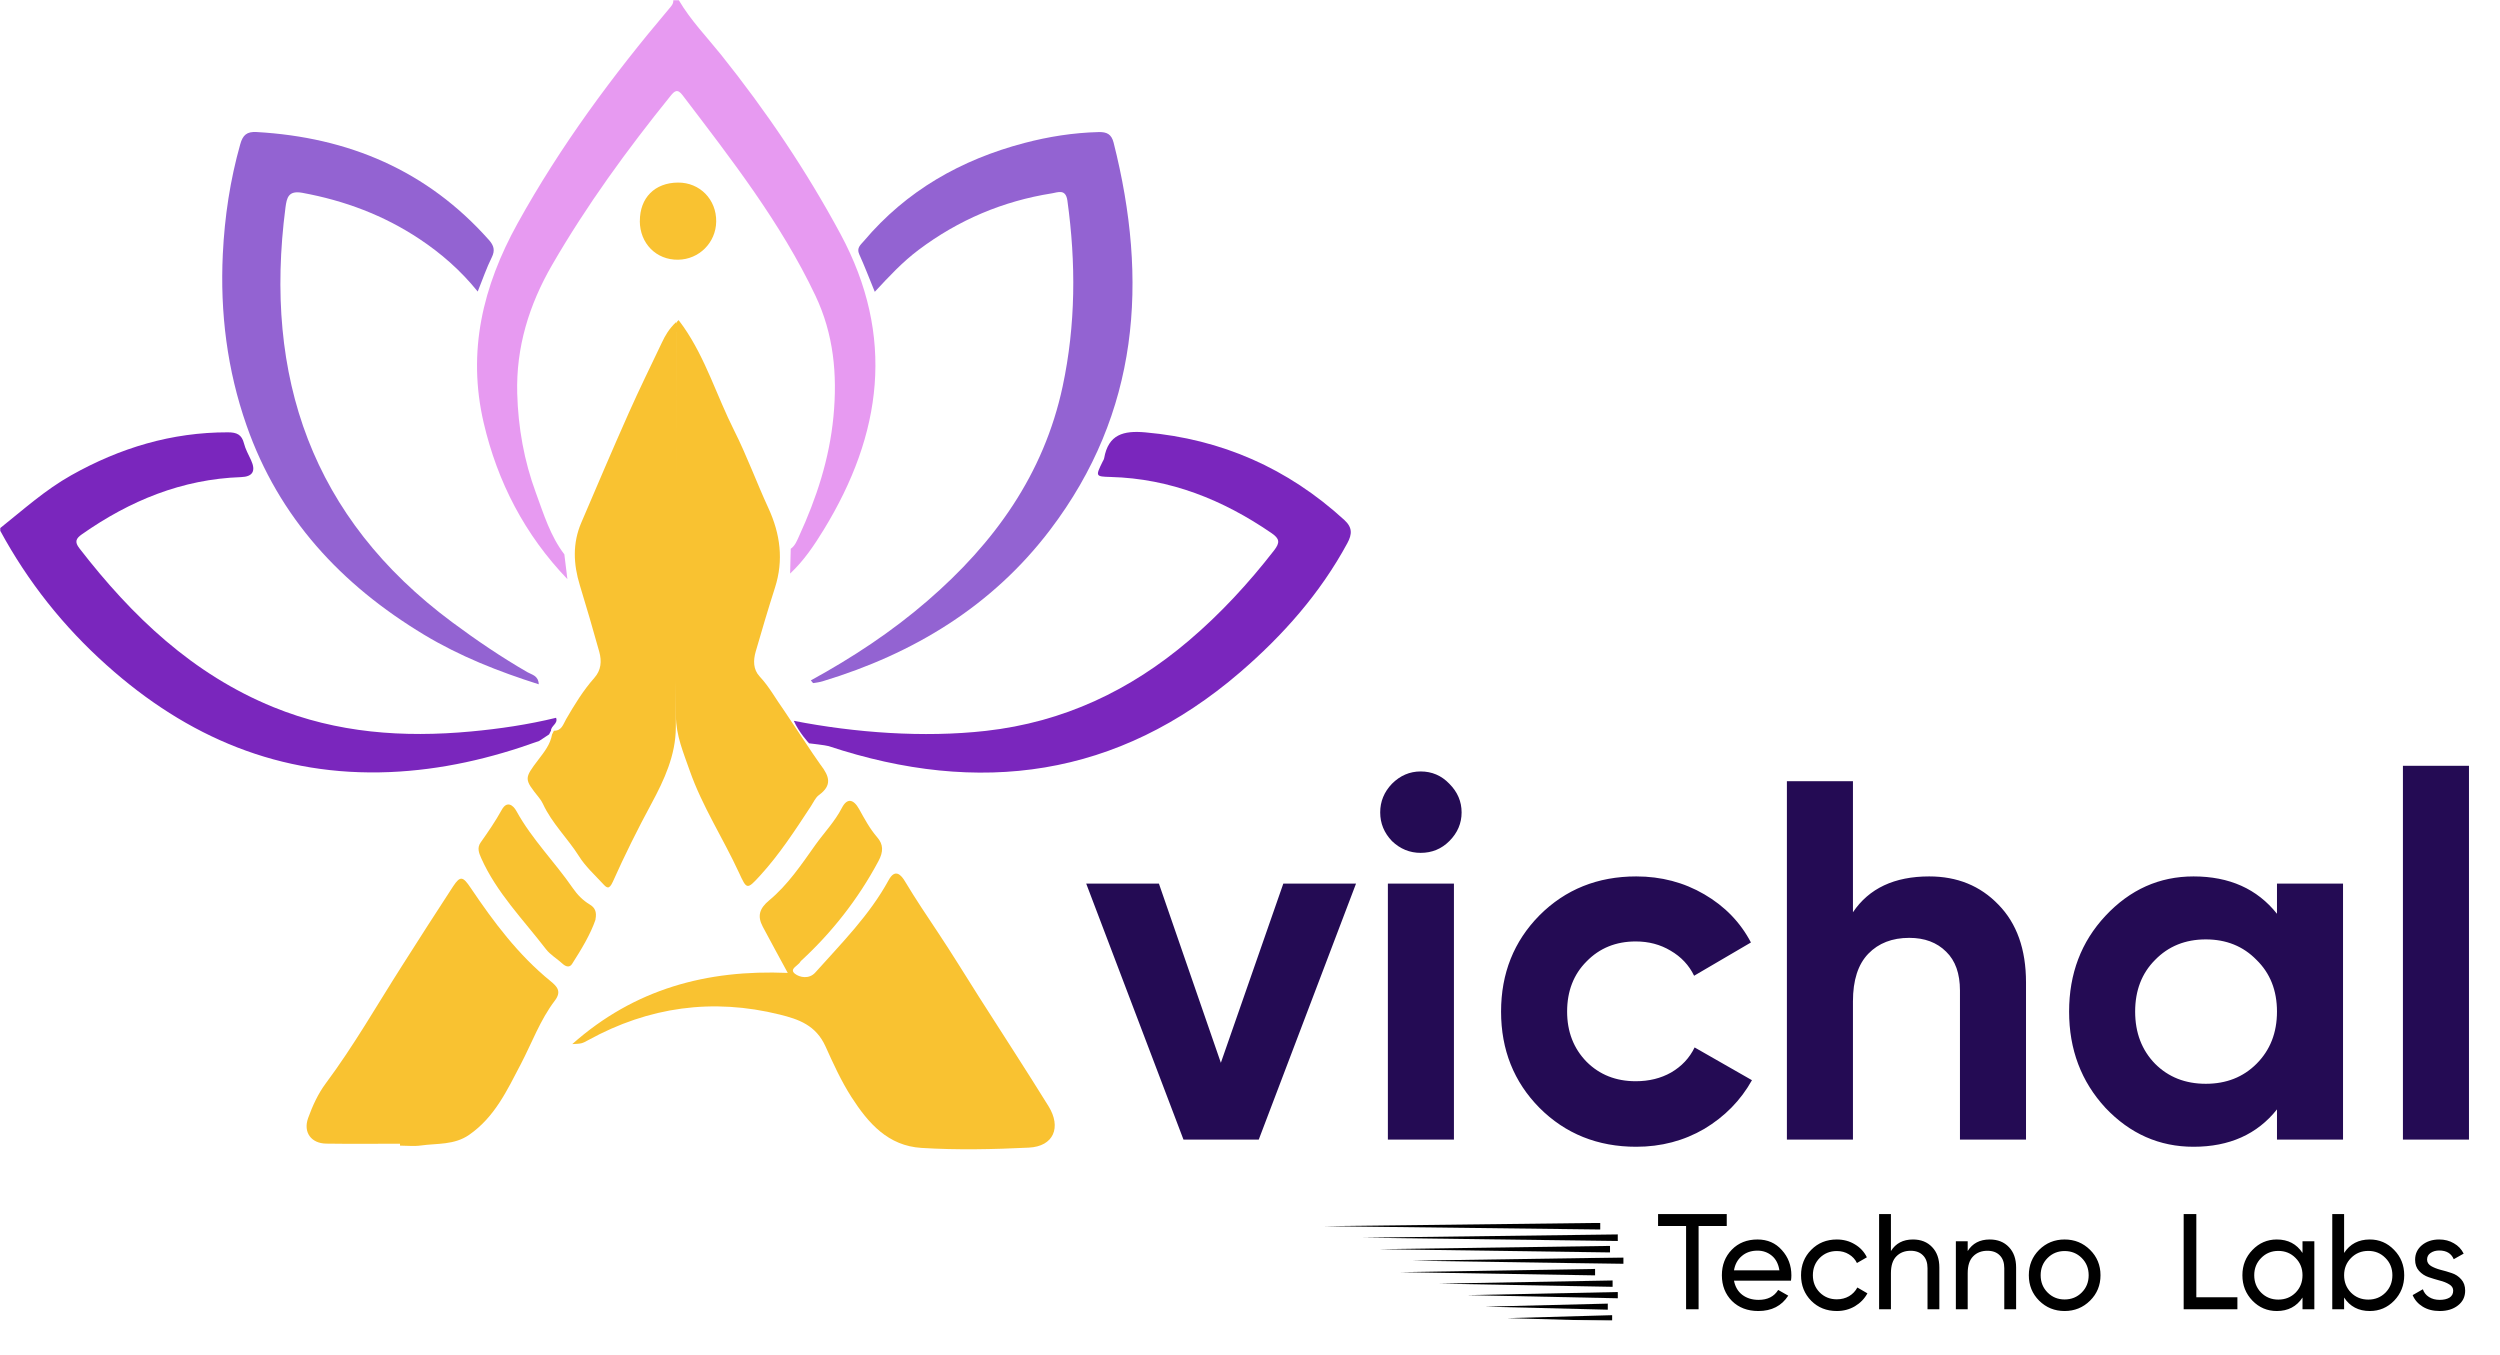 <svg width="3966" height="2149" viewBox="0 0 3966 2149" fill="none" xmlns="http://www.w3.org/2000/svg">
<path fill-rule="evenodd" clip-rule="evenodd" d="M900.106 918.728C832.687 848.416 789.298 765.051 767.27 670.561C741.015 557.751 765.787 454.286 821.116 354.308C888.906 231.856 971.381 120.307 1061.5 13.801C1064.83 9.87 1068.54 6.162 1068.1 0.377H1076.92C1095.54 32.121 1121.2 58.525 1144.04 87.005C1215.47 176.304 1279.18 270.572 1333.47 371.441C1420.62 533.424 1399.48 688.732 1306.92 840.109C1291.57 865.178 1275.17 889.654 1253.44 909.902C1253.74 896.774 1254.11 883.646 1254.41 870.593C1261.45 865.698 1264.27 857.836 1267.61 850.567C1295.42 790.046 1315.82 727.819 1322.2 660.697C1328.58 593.945 1322.49 529.938 1293.64 469.12C1238.61 353.121 1160.07 252.549 1082.86 151.087C1074.62 140.258 1070.17 144.115 1063.28 152.718C994.744 237.641 930.589 325.679 875.853 420.317C839.288 483.509 818.521 551.002 820.523 624.28C822.006 678.2 831.426 731.156 850.116 781.813C862.502 815.412 872.96 850.271 895.285 879.419C896.916 892.546 898.548 905.674 900.106 918.802V918.728Z" fill="#E79AF1"/>
<path fill-rule="evenodd" clip-rule="evenodd" d="M0.445 837.663C37.01 808.515 71.647 777.216 112.958 754.001C190.39 710.464 272.346 685.692 361.57 685.841C375.514 685.841 383.524 689.326 387.084 703.493C389.383 712.615 394.204 721.219 398.209 729.896C406.219 747.252 400.953 756.251 382.411 756.894C288.737 760.157 206.114 794.274 130.239 847.379C120.375 854.277 117.928 859.543 126.086 870C209.377 977.693 305.647 1069.59 433.958 1121.88C534.679 1162.96 639.849 1170.38 746.948 1160.44C792.488 1156.22 837.656 1149.54 882.157 1138.71C885.717 1147.98 874.073 1151.25 874.073 1159.11C873.108 1161.11 872.07 1163.11 871.106 1165.04C865.84 1168.53 860.648 1171.94 855.382 1175.42C778.766 1203.24 700.148 1221.41 618.341 1224.82C444.416 1232.09 297.044 1169.86 169.252 1055.27C100.721 994.084 44.353 923.031 0.445 842.113V837.663Z" fill="#7A26BD"/>
<path fill-rule="evenodd" clip-rule="evenodd" d="M1249.66 1543.36C1235.64 1517.48 1222.66 1493.89 1210.05 1470.08C1201.15 1453.32 1204.64 1441.23 1220.22 1428.33C1249.73 1403.85 1271.32 1371.66 1293.35 1340.58C1307.36 1320.93 1324.27 1303.5 1335.62 1281.55C1343.78 1265.67 1353.94 1267.38 1362.99 1283.7C1371.59 1299.2 1379.83 1314.63 1391.54 1328.2C1401.48 1339.62 1401.63 1351.04 1393.55 1366.1C1360.69 1427.66 1318.71 1480.02 1271.76 1523.41C1271.24 1523.93 1270.5 1524.37 1270.2 1524.97C1266.87 1531.86 1251.14 1536.91 1261.08 1544.77C1268.42 1550.55 1283.56 1553.89 1293.49 1542.69C1335.1 1496.12 1379.53 1451.69 1409.79 1396.14C1420.1 1377.22 1429.67 1388.13 1435.67 1398.21C1452.36 1426.03 1470.39 1452.88 1488.33 1479.8C1510.73 1513.4 1531.72 1547.96 1553.38 1582C1590.09 1639.63 1627.4 1696.81 1663.37 1754.89C1684.06 1788.34 1671.6 1818.67 1632.15 1820.6C1575.33 1823.35 1518.52 1824.61 1461.93 1821.05C1408.9 1817.78 1377.6 1782.18 1350.68 1740.28C1334.29 1714.69 1321.75 1687.02 1309.59 1660.03C1294.31 1626.28 1266.94 1616.94 1237.05 1609.52C1130.62 1583.11 1029.31 1597.21 933.259 1650.01C923.024 1655.65 922.949 1655.58 907.819 1656.39C1006.54 1568.73 1121.35 1537.95 1249.66 1543.43V1543.36Z" fill="#F9C231"/>
<path fill-rule="evenodd" clip-rule="evenodd" d="M1301.95 1213.55C1315.89 1231.79 1320.34 1245.88 1299.2 1261.24C1293.64 1265.32 1290.45 1272.88 1286.45 1278.96C1261.45 1317.01 1236.68 1355.28 1205.9 1388.95C1184.76 1412.09 1184.69 1411.2 1172.15 1384.06C1147.09 1329.77 1114.01 1279.19 1094.13 1222.45C1084.34 1194.41 1072.32 1166.6 1072.32 1135.89C1072.32 932.894 1072.32 729.821 1072.47 526.823C1072.47 520.89 1069.36 513.769 1076.48 507.836C1079.3 511.619 1081.97 514.956 1084.34 518.442C1119.57 569.099 1137.15 628.359 1164.59 682.799C1184.76 722.85 1200.19 765.274 1218.95 805.992C1237.87 847.081 1243.43 888.541 1229.41 932.301C1218.66 965.899 1208.65 999.72 1198.86 1033.61C1194.85 1047.56 1194.63 1062.02 1205.23 1073.29C1220.51 1089.61 1230.9 1109.19 1243.8 1127.07C1247.73 1132.48 1293.42 1202.35 1301.8 1213.4L1301.95 1213.55Z" fill="#F9C231"/>
<path fill-rule="evenodd" clip-rule="evenodd" d="M1286.3 1079.37C1352.31 1043.25 1414.68 1002.16 1471.42 953.057C1577.41 861.534 1655.95 752.506 1685.77 613.07C1706.61 515.391 1706.98 417.044 1693.33 318.326C1690.66 299.116 1678.28 305.198 1668.93 306.681C1591.06 318.993 1520.52 348.883 1457.33 396.351C1432.04 415.338 1410.61 438.256 1387.76 462.954C1378.79 441.074 1371.52 421.939 1363.06 403.322C1358.47 393.087 1365.51 388.266 1370.48 382.333C1438.05 302.379 1524.68 253.28 1624.95 226.876C1663.52 216.715 1702.68 210.559 1742.73 209.521C1755.86 209.15 1763.2 212.858 1766.61 226.209C1822.09 445.598 1807.26 654.456 1665.97 840.47C1574.22 961.364 1449.69 1036.94 1305.29 1080.7C1300.47 1082.18 1295.35 1082.93 1290.38 1083.67C1289.56 1083.82 1288.45 1081.74 1286.37 1079.44L1286.3 1079.37Z" fill="#9363D2"/>
<path fill-rule="evenodd" clip-rule="evenodd" d="M1259.3 1143.52C1355.94 1162.36 1465.12 1170.59 1563.91 1159.47C1686.96 1145.67 1792.94 1095.46 1886.25 1016.03C1936.46 973.307 1980.81 925.172 2021.23 873.106C2030.87 860.645 2030.06 854.564 2017.08 845.663C1940.02 792.856 1856.5 759.183 1761.94 756.661C1737.84 755.994 1737.84 755.623 1748.89 732.928C1749.85 730.925 1751.26 728.997 1751.63 726.92C1758.31 689.02 1782.41 682.864 1816.9 685.905C1938.16 696.659 2042.96 742.866 2132.63 824.896C2145.69 836.837 2145.09 847.518 2137.38 861.758C2094.29 941.415 2035.32 1007.94 1967.24 1066.54C1772.92 1233.71 1553.31 1262.79 1314.56 1183.65C1310.33 1182.24 1283.48 1179.2 1283.48 1179.2C1283.48 1179.2 1267.39 1161.92 1259.3 1143.52Z" fill="#7A26BD"/>
<path fill-rule="evenodd" clip-rule="evenodd" d="M634.583 1814.38C595.497 1814.38 556.484 1814.83 517.398 1814.24C493.738 1813.86 480.61 1796.36 488.843 1773.59C495.74 1754.46 504.566 1735.1 516.656 1718.86C561.157 1659.15 597.944 1594.62 637.847 1532.03C664.696 1489.9 691.545 1447.77 718.913 1406.01C730.26 1388.73 734.636 1390.66 746.429 1408.16C782.994 1462.46 822.081 1514.82 873.405 1556.5C884.456 1565.48 890.983 1573.26 880.154 1587.43C856.865 1618.06 843.812 1654.48 826.16 1688.22C804.28 1729.98 784.848 1772.11 744.278 1800.29C720.47 1816.76 693.621 1813.57 667.737 1817.2C656.908 1818.76 645.634 1817.42 634.583 1817.42C634.583 1816.39 634.583 1815.27 634.583 1814.24V1814.38Z" fill="#F9C231"/>
<path fill-rule="evenodd" clip-rule="evenodd" d="M944.755 1458.82C936.893 1481.96 922.505 1505.77 907.523 1529.21C903.666 1535.29 897.732 1533.73 892.466 1528.91C883.863 1520.97 873.108 1514.82 866.062 1505.7C830.091 1458.82 787.889 1416.32 763.34 1361.22C759.557 1352.69 756.59 1344.75 762.598 1336.37C774.465 1319.61 786.035 1302.7 796.048 1284.6C803.984 1270.21 813.774 1276.66 819.337 1286.83C843.886 1331.48 880.154 1367.45 908.783 1409.06C915.755 1419.22 924.655 1428.41 935.632 1434.94C943.346 1439.61 947.203 1446.06 944.607 1458.75L944.755 1458.82Z" fill="#F9C231"/>
<path fill-rule="evenodd" clip-rule="evenodd" d="M854.789 1085.61C790.633 1065.28 729.667 1041.18 672.706 1006.91C541.428 927.777 442.265 821.271 391.089 674.789C360.384 586.974 348.962 496.043 353.486 402.888C356.378 343.628 365.056 285.777 381.151 228.741C385.23 214.204 391.534 208.567 407.109 209.457C552.702 217.764 677.601 270.275 775.651 380.712C783.291 389.315 785.812 397.029 780.101 408.377C772.017 424.62 766.084 442.049 757.851 462.519C730.557 428.699 699.629 401.85 665.363 379.08C608.699 341.403 546.472 318.188 479.572 305.876C457.544 301.871 454.948 313.59 452.871 329.165C418.012 597.802 494.554 821.568 717.058 986.889C755.626 1015.52 795.232 1042.44 836.766 1066.4C843.738 1070.4 854.196 1071.81 854.641 1085.53L854.789 1085.61Z" fill="#9363D2"/>
<path fill-rule="evenodd" clip-rule="evenodd" d="M878.597 1159.24C891.057 1159.54 893.505 1148.86 898.029 1141C911.305 1118.08 925.1 1095.46 942.752 1075.51C953.804 1063.12 954.768 1048.81 950.688 1034.05C940.824 998.67 930.589 963.44 919.834 928.358C909.599 894.908 908.116 861.903 922.134 829.195C947.054 771.047 971.752 712.825 997.489 655.048C1014.18 617.445 1032.42 580.509 1050.07 543.351C1055.27 532.3 1061.2 521.768 1072.77 510.791V528.74C1072.77 737.449 1073.36 946.159 1072.1 1154.87C1071.81 1197.74 1054 1236.82 1033.61 1274.58C1011.65 1315.15 991.036 1356.61 972.271 1398.66C966.115 1412.38 962.333 1408.37 956.103 1401.63C943.123 1387.61 928.586 1374.41 918.574 1358.39C900.551 1329.83 875.556 1306.17 861.242 1275.09C859.684 1271.76 857.607 1268.64 855.382 1265.82C831.278 1235.56 831.055 1235.49 854.344 1204.78C863.615 1192.62 873.108 1180.75 875.779 1165.1C876.743 1163.1 877.707 1161.1 878.745 1159.17L878.597 1159.24Z" fill="#F9C231"/>
<path fill-rule="evenodd" clip-rule="evenodd" d="M1015.07 350.6C1014.99 313.813 1038.73 289.857 1075.59 289.634C1110.22 289.412 1136.7 316.483 1136.18 351.565C1135.66 384.94 1109.11 411.567 1075.74 412.012C1041.1 412.531 1015.07 386.201 1014.99 350.6H1015.07Z" fill="#F9C231"/>
<path d="M2035.86 1401.72H2151.21L1996.88 1807.86H1877.47L1723.14 1401.72H1838.48L1936.77 1686.01L2035.86 1401.72ZM2253.72 1352.98C2236.39 1352.98 2221.23 1346.76 2208.23 1334.3C2195.78 1321.3 2189.55 1306.14 2189.55 1288.81C2189.55 1271.49 2195.78 1256.32 2208.23 1243.33C2221.23 1230.33 2236.39 1223.83 2253.72 1223.83C2271.59 1223.83 2286.75 1230.33 2299.21 1243.33C2312.2 1256.32 2318.7 1271.49 2318.7 1288.81C2318.7 1306.14 2312.2 1321.3 2299.21 1334.3C2286.75 1346.76 2271.59 1352.98 2253.72 1352.98ZM2201.73 1807.86V1401.72H2306.52V1807.86H2201.73ZM2595.74 1819.23C2534.55 1819.23 2483.38 1798.65 2442.22 1757.49C2401.61 1716.34 2381.3 1665.44 2381.3 1604.79C2381.3 1544.14 2401.61 1493.24 2442.22 1452.08C2483.38 1410.93 2534.55 1390.35 2595.74 1390.35C2635.27 1390.35 2671.28 1399.82 2703.77 1418.78C2736.26 1437.73 2760.9 1463.18 2777.69 1495.13L2687.53 1547.93C2679.41 1531.14 2666.95 1517.87 2650.16 1508.13C2633.92 1498.38 2615.51 1493.51 2594.93 1493.51C2563.52 1493.51 2537.53 1504.07 2516.95 1525.18C2496.37 1545.76 2486.08 1572.3 2486.08 1604.79C2486.08 1636.74 2496.37 1663.27 2516.95 1684.39C2537.53 1704.97 2563.52 1715.26 2594.93 1715.26C2616.05 1715.26 2634.73 1710.65 2650.98 1701.45C2667.76 1691.7 2680.22 1678.43 2688.34 1661.65L2779.31 1713.63C2761.44 1745.58 2736.26 1771.3 2703.77 1790.8C2671.28 1809.75 2635.27 1819.23 2595.74 1819.23ZM3060.55 1390.35C3104.95 1390.35 3141.5 1405.24 3170.2 1435.02C3199.44 1464.81 3214.06 1505.96 3214.06 1558.49V1807.86H3109.28V1571.48C3109.28 1544.41 3101.97 1523.83 3087.35 1509.75C3072.73 1495.13 3053.23 1487.82 3028.87 1487.82C3001.79 1487.82 2980.13 1496.21 2963.88 1513C2947.64 1529.79 2939.52 1554.97 2939.52 1588.54V1807.86H2834.73V1239.27H2939.52V1447.21C2964.97 1409.3 3005.31 1390.35 3060.55 1390.35ZM3612.2 1401.72H3716.98V1807.86H3612.2V1759.93C3580.79 1799.46 3536.66 1819.23 3479.8 1819.23C3425.65 1819.23 3379.08 1798.65 3340.09 1757.49C3301.64 1715.8 3282.42 1664.9 3282.42 1604.79C3282.42 1544.68 3301.64 1494.05 3340.09 1452.89C3379.08 1411.2 3425.65 1390.35 3479.8 1390.35C3536.66 1390.35 3580.79 1410.11 3612.2 1449.64V1401.72ZM3418.88 1687.64C3440 1708.76 3466.8 1719.32 3499.29 1719.32C3531.78 1719.32 3558.59 1708.76 3579.71 1687.64C3601.37 1665.98 3612.2 1638.36 3612.2 1604.79C3612.2 1571.21 3601.37 1543.87 3579.71 1522.75C3558.59 1501.09 3531.78 1490.26 3499.29 1490.26C3466.8 1490.26 3440 1501.09 3418.88 1522.75C3397.76 1543.87 3387.2 1571.21 3387.2 1604.79C3387.2 1638.36 3397.76 1665.98 3418.88 1687.64ZM3812 1807.86V1214.9H3916.78V1807.86H3812Z" fill="#240B54"/>
<path d="M2739.31 1925.97V1944.96H2694.65V2077H2674.8V1944.96H2630.35V1925.97H2739.31ZM2750.8 2031.69C2752.67 2041.33 2757.05 2048.81 2763.96 2054.13C2771.01 2059.45 2779.64 2062.11 2789.85 2062.11C2804.09 2062.11 2814.44 2056.86 2820.92 2046.36L2836.88 2055.42C2826.38 2071.68 2810.56 2079.8 2789.42 2079.8C2772.3 2079.8 2758.35 2074.48 2747.56 2063.84C2736.92 2053.05 2731.59 2039.46 2731.59 2023.06C2731.59 2006.81 2736.84 1993.29 2747.34 1982.5C2757.84 1971.71 2771.44 1966.32 2788.12 1966.32C2803.94 1966.32 2816.82 1971.93 2826.74 1983.14C2836.81 1994.22 2841.85 2007.6 2841.85 2023.28C2841.85 2026.01 2841.63 2028.81 2841.2 2031.69H2750.8ZM2788.12 1984.01C2778.05 1984.01 2769.71 1986.88 2763.09 1992.64C2756.48 1998.25 2752.38 2005.8 2750.8 2015.29H2822.86C2821.28 2005.08 2817.25 1997.31 2810.78 1991.99C2804.3 1986.67 2796.75 1984.01 2788.12 1984.01ZM2913.92 2079.8C2897.66 2079.8 2884.14 2074.41 2873.35 2063.62C2862.57 2052.69 2857.17 2039.17 2857.17 2023.06C2857.17 2006.95 2862.57 1993.5 2873.35 1982.71C2884.14 1971.78 2897.66 1966.32 2913.92 1966.32C2924.56 1966.32 2934.13 1968.9 2942.61 1974.08C2951.1 1979.12 2957.43 1985.95 2961.6 1994.58L2945.85 2003.64C2943.12 1997.89 2938.87 1993.29 2933.12 1989.83C2927.51 1986.38 2921.11 1984.65 2913.92 1984.65C2903.13 1984.65 2894.07 1988.32 2886.73 1995.66C2879.54 2002.99 2875.94 2012.13 2875.94 2023.06C2875.94 2033.85 2879.54 2042.91 2886.73 2050.25C2894.07 2057.58 2903.13 2061.25 2913.92 2061.25C2921.11 2061.25 2927.58 2059.6 2933.34 2056.29C2939.09 2052.83 2943.48 2048.23 2946.5 2042.48L2962.46 2051.76C2957.86 2060.24 2951.24 2067.08 2942.61 2072.25C2933.98 2077.29 2924.42 2079.8 2913.92 2079.8ZM3034.72 1966.32C3047.38 1966.32 3057.52 1970.34 3065.14 1978.4C3072.77 1986.31 3076.58 1997.1 3076.58 2010.76V2077H3057.81V2011.84C3057.81 2003.07 3055.43 1996.31 3050.69 1991.56C3045.94 1986.67 3039.4 1984.22 3031.05 1984.22C3021.7 1984.22 3014.15 1987.17 3008.4 1993.07C3002.64 1998.82 2999.77 2007.74 2999.77 2019.82V2077H2981V1925.97H2999.77V1984.65C3007.39 1972.43 3019.04 1966.32 3034.72 1966.32ZM3156.51 1966.32C3169.16 1966.32 3179.31 1970.34 3186.93 1978.4C3194.55 1986.31 3198.36 1997.1 3198.36 2010.76V2077H3179.59V2011.84C3179.59 2003.07 3177.22 1996.31 3172.47 1991.56C3167.73 1986.67 3161.18 1984.22 3152.84 1984.22C3143.49 1984.22 3135.94 1987.17 3130.18 1993.07C3124.43 1998.82 3121.55 2007.74 3121.55 2019.82V2077H3102.78V1969.12H3121.55V1984.65C3129.18 1972.43 3140.83 1966.32 3156.51 1966.32ZM3315.62 2063.41C3304.54 2074.34 3291.09 2079.8 3275.27 2079.8C3259.45 2079.8 3246 2074.34 3234.93 2063.41C3223.99 2052.48 3218.53 2039.03 3218.53 2023.06C3218.53 2007.09 3223.99 1993.64 3234.93 1982.71C3246 1971.78 3259.45 1966.32 3275.27 1966.32C3291.09 1966.32 3304.54 1971.78 3315.62 1982.71C3326.69 1993.64 3332.23 2007.09 3332.23 2023.06C3332.23 2039.03 3326.69 2052.48 3315.62 2063.41ZM3275.27 2061.47C3286.06 2061.47 3295.12 2057.8 3302.46 2050.46C3309.79 2043.13 3313.46 2033.99 3313.46 2023.06C3313.46 2012.13 3309.79 2002.99 3302.46 1995.66C3295.12 1988.32 3286.06 1984.65 3275.27 1984.65C3264.63 1984.65 3255.64 1988.32 3248.3 1995.66C3240.97 2002.99 3237.3 2012.13 3237.3 2023.06C3237.3 2033.99 3240.97 2043.13 3248.3 2050.46C3255.64 2057.8 3264.63 2061.47 3275.27 2061.47ZM3484.25 2058.01H3549.41V2077H3464.18V1925.97H3484.25V2058.01ZM3652.7 1969.12H3671.47V2077H3652.7V2058.44C3643.35 2072.68 3629.76 2079.8 3611.92 2079.8C3596.82 2079.8 3583.95 2074.34 3573.3 2063.41C3562.66 2052.33 3557.34 2038.88 3557.34 2023.06C3557.34 2007.24 3562.66 1993.86 3573.3 1982.93C3583.95 1971.85 3596.82 1966.32 3611.92 1966.32C3629.76 1966.32 3643.35 1973.44 3652.7 1987.68V1969.12ZM3614.3 2061.68C3625.23 2061.68 3634.36 2058.01 3641.7 2050.68C3649.04 2043.2 3652.7 2033.99 3652.7 2023.06C3652.7 2012.13 3649.04 2002.99 3641.7 1995.66C3634.36 1988.18 3625.23 1984.44 3614.3 1984.44C3603.51 1984.44 3594.45 1988.18 3587.11 1995.66C3579.78 2002.99 3576.11 2012.13 3576.11 2023.06C3576.11 2033.99 3579.78 2043.2 3587.11 2050.68C3594.45 2058.01 3603.51 2061.68 3614.3 2061.68ZM3759.46 1966.32C3774.57 1966.32 3787.44 1971.85 3798.08 1982.93C3808.73 1993.86 3814.05 2007.24 3814.05 2023.06C3814.05 2038.88 3808.73 2052.33 3798.08 2063.41C3787.44 2074.34 3774.57 2079.8 3759.46 2079.8C3741.63 2079.8 3728.03 2072.68 3718.69 2058.44V2077H3699.91V1925.97H3718.69V1987.68C3728.03 1973.44 3741.63 1966.32 3759.46 1966.32ZM3757.09 2061.68C3767.88 2061.68 3776.94 2058.01 3784.28 2050.68C3791.61 2043.2 3795.28 2033.99 3795.28 2023.06C3795.28 2012.13 3791.61 2002.99 3784.28 1995.66C3776.94 1988.18 3767.88 1984.44 3757.09 1984.44C3746.16 1984.44 3737.02 1988.18 3729.69 1995.66C3722.35 2002.99 3718.69 2012.13 3718.69 2023.06C3718.69 2033.99 3722.35 2043.2 3729.69 2050.68C3737.02 2058.01 3746.16 2061.68 3757.09 2061.68ZM3850.31 1998.25C3850.31 2002.42 3852.4 2005.8 3856.57 2008.39C3860.74 2010.83 3865.78 2012.85 3871.67 2014.43C3877.57 2015.87 3883.47 2017.59 3889.37 2019.61C3895.26 2021.48 3900.3 2024.79 3904.47 2029.53C3908.64 2034.14 3910.73 2040.11 3910.73 2047.44C3910.73 2057.22 3906.91 2065.06 3899.29 2070.96C3891.81 2076.86 3882.17 2079.8 3870.38 2079.8C3859.88 2079.8 3850.89 2077.5 3843.41 2072.9C3835.93 2068.3 3830.61 2062.18 3827.44 2054.56L3843.63 2045.28C3845.35 2050.46 3848.59 2054.56 3853.33 2057.58C3858.08 2060.6 3863.76 2062.11 3870.38 2062.11C3876.56 2062.11 3881.67 2060.96 3885.7 2058.66C3889.73 2056.22 3891.74 2052.48 3891.74 2047.44C3891.74 2043.27 3889.65 2039.96 3885.48 2037.52C3881.31 2034.93 3876.28 2032.91 3870.38 2031.47C3864.48 2029.89 3858.58 2028.09 3852.69 2026.08C3846.79 2024.07 3841.76 2020.76 3837.58 2016.16C3833.41 2011.55 3831.33 2005.66 3831.33 1998.46C3831.33 1989.11 3834.92 1981.42 3842.11 1975.38C3849.45 1969.34 3858.58 1966.32 3869.52 1966.32C3878.29 1966.32 3886.06 1968.33 3892.82 1972.36C3899.72 1976.24 3904.9 1981.71 3908.35 1988.75L3892.6 1997.6C3888.72 1988.39 3881.02 1983.79 3869.52 1983.79C3864.19 1983.79 3859.66 1985.09 3855.92 1987.68C3852.18 1990.12 3850.31 1993.64 3850.31 1998.25Z" fill="black"/>
<mask id="mask0_1848_15032" style="mask-type:luminance" maskUnits="userSpaceOnUse" x="2100" y="1940" width="441" height="16">
<path d="M2540.95 1940H2100V1955.34H2540.95V1940Z" fill="white"/>
</mask>
<g mask="url(#mask0_1848_15032)">
<path d="M2100.11 1945.21L2538.62 1950.47V1940L2100.11 1945.21Z" fill="black"/>
</g>
<path d="M2162.42 1963.49L2566.43 1968.69V1958.28L2162.42 1963.49Z" fill="black"/>
<path d="M2187.9 1981.71L2554.13 1986.86V1976.51L2187.9 1981.71Z" fill="black"/>
<mask id="mask1_1848_15032" style="mask-type:luminance" maskUnits="userSpaceOnUse" x="2240" y="1994" width="336" height="12">
<path d="M2575.4 1994.5H2240.02V2005.08H2575.4V1994.5Z" fill="white"/>
</mask>
<g mask="url(#mask1_1848_15032)">
<path d="M2240.02 1999.94L2579.33 2005.09V1994.79L2240.02 1999.94Z" fill="black"/>
</g>
<path d="M2221.25 2018.15L2530.43 2023.24V2013.05L2221.25 2018.15Z" fill="black"/>
<mask id="mask2_1848_15032" style="mask-type:luminance" maskUnits="userSpaceOnUse" x="2389" y="2082" width="171" height="13">
<path d="M2559.12 2082.63H2389.46V2094.54H2559.12V2082.63Z" fill="white"/>
</mask>
<g mask="url(#mask2_1848_15032)">
<path d="M2391.07 2091.1L2557.51 2095.81V2086.4L2391.07 2091.1Z" fill="black"/>
</g>
<path d="M2356.06 2072.88L2550.59 2077.69V2068.06L2356.06 2072.88Z" fill="black"/>
<path d="M2327.48 2054.6L2566.48 2059.59V2049.67L2327.48 2054.6Z" fill="black"/>
<path d="M2283.28 2036.37L2558.23 2041.41V2031.33L2283.28 2036.37Z" fill="black"/>
</svg>
